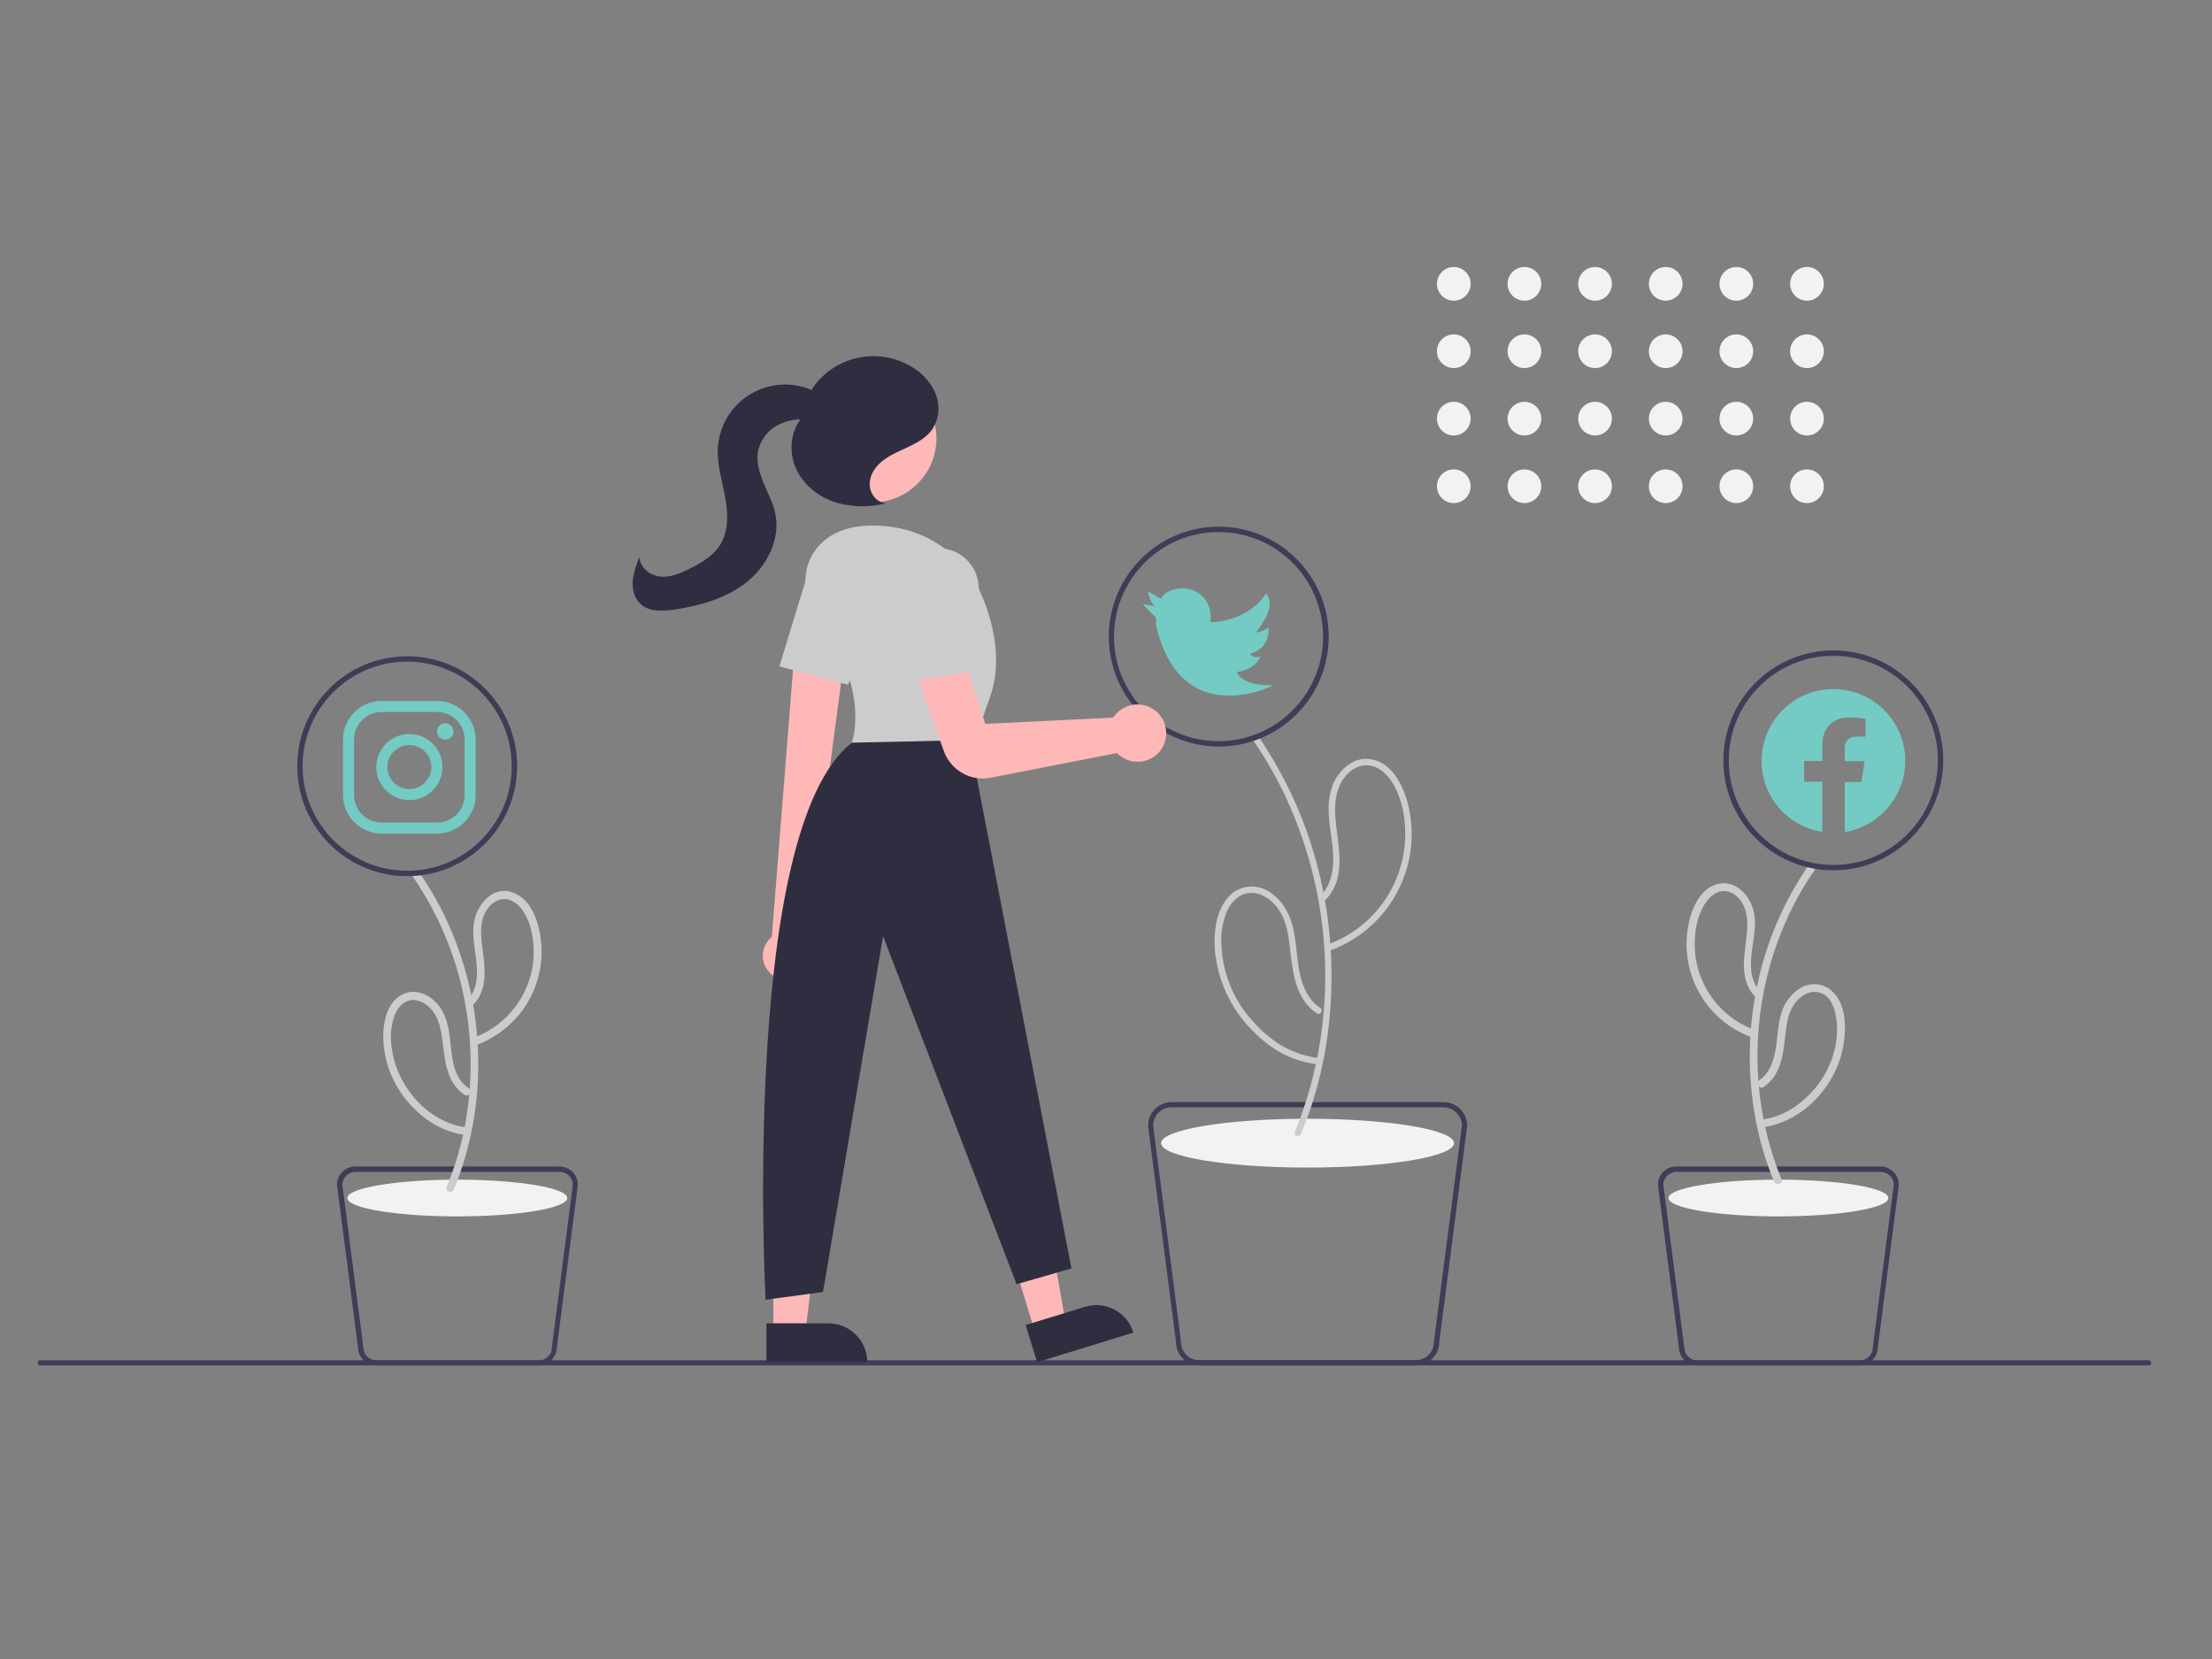 <?xml version="1.0" encoding="utf-8"?>
<!-- Generator: Adobe Illustrator 27.0.0, SVG Export Plug-In . SVG Version: 6.00 Build 0)  -->
<svg version="1.1" id="Calque_1" xmlns="http://www.w3.org/2000/svg" xmlns:xlink="http://www.w3.org/1999/xlink" x="0px" y="0px"
	 viewBox="0 0 1024 768" style="enable-background:new 0 0 1024 768;" xml:space="preserve">
<rect x="0" y="0" width="1024" height="768" fill="#808080" stroke="none"/>
<style type="text/css">
	.st0{fill:#3F3D56;}
	.st1{fill:#F2F2F2;}
	.st2{fill:#CCCCCC;}
	.st3{fill:#73CBC3;}
	.st4{fill-rule:evenodd;clip-rule:evenodd;fill:#73CBC3;}
	.st5{fill:#FFB8B8;}
	.st6{fill:#2F2E41;}
</style>
<path class="st0" d="M544.4,621.3l-12.9-100l0-0.2c0-6,4.9-10.9,10.9-10.9h125.9c6,0,10.9,4.9,10.9,10.9l-9.4,72.8l-3.5,27.4
	c-0.1,6-4.9,10.8-10.9,10.8H555.3C549.3,632.1,544.4,627.3,544.4,621.3z M668.3,512.6H542.3c-4.7,0-8.4,3.8-8.5,8.4l9.4,72.6
	l3.5,27.4l0,0.2c0,4.7,3.8,8.5,8.5,8.5h100.1c4.7,0,8.5-3.8,8.5-8.5L676.8,521C676.7,516.4,672.9,512.7,668.3,512.6z"/>
<ellipse class="st1" cx="605.3" cy="529.2" rx="67.8" ry="11.3"/>
<path class="st2" d="M599.4,524.1c9.4-23,14.1-47.6,14.1-72.4c0-24.8-4.7-49.4-13.9-72.5c-5.1-12.9-11.7-25.3-19.6-36.7
	c-1.1-1.6,1.5-3.1,2.6-1.5c14.2,20.8,24.2,44.2,29.4,68.9c5.2,24.5,5.8,49.9,1.8,74.6c-2.3,13.9-6.1,27.4-11.5,40.4
	C601.6,526.7,598.7,525.9,599.4,524.1L599.4,524.1z"/>
<path class="st2" d="M612,413.9c4.1-4.5,5.2-10.7,5.2-16.5c0-7-1.8-13.8-2.1-20.8c-0.3-6.2,0.6-12.5,4.3-17.7
	c3.1-4.5,8.1-7.9,13.7-7.6c12.1,0.7,17.7,14.6,19.5,24.7c4.9,27.2-10.4,54.1-36.3,63.8c-1.8,0.7-2.6-2.2-0.8-2.9
	c22.8-8.7,37-31.5,34.8-55.8c-0.4-5.8-1.9-11.5-4.5-16.7c-2.3-4.4-5.9-8.7-11-9.9c-5-1.1-9.7,1.7-12.6,5.6c-3.6,5-4.4,11-4.1,17
	c0.7,12.8,5.9,28.2-4,39C612.8,417.5,610.7,415.3,612,413.9L612,413.9z"/>
<path class="st2" d="M609.6,469.1c-10.2-6.7-11.2-19.7-12.5-30.7c-0.7-6.2-1.8-12.8-5.6-18c-3.1-4.2-8.5-7.9-14-6.9
	c-4.9,0.9-8.2,4.9-9.9,9.3c-1.9,5.1-2.6,10.5-2.1,15.9c0.8,12.2,5.5,23.9,13.6,33.1c4,4.7,8.6,8.7,13.8,12c5.3,3.2,11.3,5.2,17.5,6
	c1.9,0.2,1.9,3.2,0,3c-5.9-0.7-11.6-2.4-16.8-5.1c-5.1-2.8-9.7-6.4-13.8-10.6c-9.2-9.2-15.1-21.1-17-33.9
	c-0.9-5.8-0.7-11.8,0.6-17.6c1.3-5,3.9-10.1,8.3-13c4.9-3,11-2.9,15.8,0.2c5.4,3.3,8.8,8.8,10.6,14.8c2.1,7.4,2,15.1,3.5,22.5
	c1.3,6.3,3.9,12.8,9.5,16.4C612.8,467.6,611.3,470.2,609.6,469.1L609.6,469.1z"/>
<path class="st0" d="M513.3,294.7c0-28.1,22.8-50.9,50.9-50.9s50.9,22.8,50.9,50.9s-22.8,50.9-50.9,50.9
	C536.1,345.5,513.3,322.8,513.3,294.7z M515.7,294.7c0,26.8,21.7,48.4,48.4,48.4s48.4-21.7,48.4-48.4s-21.7-48.4-48.4-48.4
	C537.4,246.3,515.8,268,515.7,294.7z"/>
<path class="st3" d="M535.1,280.8l-6.1-1.2c0,0,5.1,5.7,6.1,6.1l0,0c0.1,1.2,0.1,2.4,0,3.6c11.6,49.9,54.5,27.9,54.5,27.9
	c-15.6,0.4-17-6.1-17-6.1c9.1-1.3,10.9-7.3,10.9-7.3c-1.7,0.9-3.8,0.4-4.8-1.2c9.8-2.5,8.5-12.1,8.5-12.1c-1.7,1.3-3.8,2.1-5.9,2.3
	c1.1-1.3,10.3-12.4,4.7-18c0,0-6.8,12.1-24.6,13.2l-1.2-0.2c0.2-0.9,0.3-1.8,0.2-2.7c0-7-5.7-12.7-12.7-12.7l0,0
	c-8.5,0-10.3,4.8-10.3,4.8l-6.1-3.6C531.5,273.5,532.1,279.6,535.1,280.8z"/>
<path class="st0" d="M860.8,632.1h-75.1c-4.6,0-8.4-3.7-8.5-8.4l-9.7-75.2c0-4.7,3.8-8.5,8.5-8.5h94.5c4.7,0,8.5,3.8,8.5,8.5l0,0.2
	l-9.7,75C869.3,628.4,865.5,632.1,860.8,632.1z M770,548.5l9.7,75.2c0,3.3,2.7,6.1,6.1,6.1h75.1c3.3,0,6.1-2.7,6.1-6.1l0-0.2l9.7-75
	c0-3.3-2.7-6-6.1-6h-94.5C772.8,542.5,770.1,545.2,770,548.5L770,548.5z"/>
<ellipse class="st1" cx="823.3" cy="554.6" rx="50.9" ry="8.5"/>
<path class="st2" d="M824.7,545.9c-7.4-18.1-11.1-37.5-11.1-57c0-19.6,3.7-38.9,10.9-57.1c4.1-10.2,9.2-19.9,15.5-28.9
	c1.3-1.9-1.8-3.7-3.1-1.8c-11.3,16.5-19.2,35-23.3,54.5c-4.2,19.4-4.7,39.5-1.5,59.1c1.8,11.1,4.9,21.9,9.1,32.2
	C822.1,549,825.6,548.1,824.7,545.9z"/>
<path class="st2" d="M814.6,458.6c-7.4-8.1-2.4-20.8-2.2-30.3c0.3-4.9-1.1-9.7-3.9-13.6c-2.6-3.5-6.6-6-11.1-5.8
	c-9.8,0.6-14.5,11.6-15.9,20c-4,21.9,8.3,43.5,29.2,51.2c2.2,0.8,3.1-2.7,1-3.5c-17.7-6.8-28.7-24.5-27-43.4
	c0.3-4.6,1.5-9.1,3.6-13.2c1.8-3.3,4.6-6.7,8.5-7.4c3.9-0.7,7.4,1.8,9.4,4.9c2.6,4,2.9,8.7,2.6,13.3c-0.8,10.1-4.3,21.8,3.4,30.3
	C813.6,462.9,816.2,460.3,814.6,458.6L814.6,458.6z"/>
<path class="st2" d="M816.4,503.2c7.8-5.1,9.1-14.7,10-23.3c0.6-5,1.1-10.3,3.9-14.6c2.2-3.4,6.2-6.5,10.5-6.1
	c8.6,0.9,9.9,12.5,9.6,19.1c-0.5,9.6-4.3,18.7-10.5,25.9c-6.4,7.4-14.5,12.9-24.4,14.1c-2.3,0.3-2.3,3.9,0,3.6
	c19.7-2.4,35.4-20.1,38.1-39.4c1.2-8.4,0.7-19.7-7.2-25c-3.8-2.4-8.7-2.6-12.6-0.3c-4.3,2.5-7.5,6.6-9,11.3c-2,5.9-1.8,12.2-3,18.3
	c-1,5-2.9,10.3-7.3,13.2C812.6,501.4,814.4,504.5,816.4,503.2z"/>
<path class="st0" d="M848.7,402.9c-28.1,0-50.9-22.8-50.9-50.9s22.8-50.9,50.9-50.9c28.1,0,50.9,22.8,50.9,50.9
	C899.5,380.1,876.8,402.9,848.7,402.9z M848.7,303.6c-26.8,0-48.4,21.7-48.4,48.4s21.7,48.4,48.4,48.4c26.8,0,48.4-21.7,48.4-48.4
	C897.1,325.3,875.5,303.6,848.7,303.6z"/>
<path class="st4" d="M882,352.2c0-18.4-14.9-33.2-33.3-33.2s-33.2,14.9-33.2,33.3c0,16.4,11.9,30.3,28.1,32.8v-23.2h-8.4v-9.6h8.4
	v-7.3c0-8.3,5-12.9,12.6-12.9c2.5,0,5,0.3,7.4,0.7v8.2h-4.2c-4.1,0-5.4,2.6-5.4,5.2v6.2h9.2l-1.5,9.6h-7.7v23.2
	C870.1,382.5,882,368.6,882,352.2L882,352.2z"/>
<path class="st0" d="M995.9,630.9c0,0.7-0.5,1.2-1.2,1.2H18.6c-0.7,0-1.2-0.5-1.2-1.2c0-0.7,0.5-1.2,1.2-1.2h976.1
	C995.3,629.7,995.9,630.3,995.9,630.9z"/>
<path class="st0" d="M249.3,632.1h-75.1c-4.6,0-8.4-3.7-8.5-8.4l-9.7-75.2c0-4.7,3.8-8.5,8.5-8.5H259c4.7,0,8.5,3.8,8.5,8.5l0,0.2
	l-9.7,75C257.7,628.4,253.9,632.1,249.3,632.1z M158.5,548.5l9.7,75.2c0,3.3,2.7,6.1,6.1,6.1h75.1c3.3,0,6.1-2.7,6.1-6.1l0-0.2
	l9.7-75c0-3.3-2.7-6-6.1-6h-94.5C161.2,542.5,158.5,545.2,158.5,548.5L158.5,548.5z"/>
<ellipse class="st1" cx="211.7" cy="554.6" rx="50.9" ry="8.5"/>
<path class="st2" d="M210.2,550.5c7.5-18.5,11.3-38.3,11.2-58.2c0-19.9-3.8-39.6-11.1-58.1c-4.1-10.4-9.4-20.3-15.7-29.6
	c-1.3-1.9-4.5-0.1-3.1,1.8c11,16.1,18.8,34.3,22.9,53.4c4.1,19.1,4.6,38.8,1.4,58.1c-1.8,10.8-4.8,21.4-9,31.5
	C205.8,551.7,209.4,552.7,210.2,550.5L210.2,550.5z"/>
<path class="st2" d="M219.4,464.8c6.6-7.2,5.1-17.2,3.9-26c-0.6-4.9-1.2-10.1,0.6-14.8c1.4-3.5,4.3-7,8.2-7.7
	c3.9-0.7,7.4,1.8,9.6,4.8c2.5,3.6,4.1,7.8,4.7,12.1c3.6,20-7.6,39.7-26.6,47c-2.2,0.8-1.2,4.3,1,3.5c9-3.5,16.8-9.6,22.2-17.6
	c5.8-8.8,8.5-19.3,7.5-29.8c-0.8-8.7-4.1-20-13.3-23.2c-9.4-3.3-16.8,6.2-17.9,14.6c-0.8,6.5,0.9,12.9,1.4,19.4
	c0.4,5.3-0.1,11.1-3.8,15.2C215.2,463.9,217.8,466.5,219.4,464.8L219.4,464.8z"/>
<path class="st2" d="M216.9,503.7c-8.8-5.8-7.5-18.6-9.3-27.6c-1-5-3-9.8-7-13.2c-3.5-3-8.2-4.7-12.7-3.2c-9,3-10.9,14.3-10.4,22.5
	c0.6,10.4,4.7,20.3,11.6,28.2c7.1,8.2,16.1,13.8,26.9,15.1c2.3,0.3,2.3-3.4,0-3.6c-18-2.2-32.2-19-34.6-36.4
	c-0.7-4.3-0.6-8.8,0.5-13c0.9-3.5,2.7-7.2,6.1-8.8c3.9-1.9,8.2,0,11,2.8c3.5,3.5,4.8,8.3,5.5,13c1.5,9.7,1.4,21.3,10.6,27.4
	C217,508.1,218.8,505,216.9,503.7L216.9,503.7z"/>
<path class="st0" d="M188.5,405.6c-28.1,0-50.9-22.8-50.9-50.9s22.8-50.9,50.9-50.9s50.9,22.8,50.9,50.9
	C239.3,382.8,216.5,405.6,188.5,405.6z M188.5,306.3c-26.8,0-48.4,21.7-48.4,48.4s21.7,48.4,48.4,48.4s48.4-21.7,48.4-48.4
	C236.9,328,215.2,306.3,188.5,306.3z"/>
<path class="st3" d="M202.3,329.6c7.1,0,12.8,5.7,12.8,12.8v25.6c0,7.1-5.7,12.8-12.8,12.8h-25.6c-7.1,0-12.8-5.7-12.8-12.8v-25.6
	c0-7.1,5.7-12.8,12.8-12.8L202.3,329.6 M202.3,324.5h-25.6c-9.9,0-17.9,8-17.9,17.9v25.6c0,9.9,8,17.9,17.9,17.9h25.6
	c9.9,0,17.9-8,17.9-17.9v-25.6C220.2,332.5,212.2,324.5,202.3,324.5L202.3,324.5z"/>
<path class="st3" d="M206.1,342.4c-2.1,0-3.8-1.7-3.8-3.8c0-2.1,1.7-3.8,3.8-3.8s3.8,1.7,3.8,3.8C210,340.7,208.3,342.4,206.1,342.4
	C206.2,342.4,206.1,342.4,206.1,342.4z"/>
<path class="st3" d="M189.5,344.9c5.6,0,10.2,4.6,10.2,10.2c0,5.6-4.6,10.2-10.2,10.2c-5.6,0-10.2-4.6-10.2-10.2
	C179.3,349.5,183.9,344.9,189.5,344.9C189.5,344.9,189.5,344.9,189.5,344.9 M189.5,339.8c-8.5,0-15.3,6.9-15.3,15.3
	c0,8.5,6.9,15.3,15.3,15.3c8.5,0,15.3-6.9,15.3-15.3l0,0C204.9,346.7,198,339.8,189.5,339.8C189.5,339.8,189.5,339.8,189.5,339.8
	L189.5,339.8z"/>
<polygon class="st5" points="479.1,616.5 493.3,612.1 483.2,555.3 462.3,561.7 "/>
<path class="st6" d="M524.7,616.9l-44.6,13.7l0,0l-5.3-17.2l0,0l27.4-8.4C511.7,602,521.8,607.4,524.7,616.9L524.7,616.9
	L524.7,616.9z"/>
<polygon class="st5" points="358,616.8 372.8,616.8 379.9,559.5 358,559.5 "/>
<path class="st6" d="M401.5,630.6l-46.7,0l0,0l0-18l0,0l28.6,0C393.4,612.6,401.5,620.6,401.5,630.6L401.5,630.6L401.5,630.6z"/>
<path class="st5" d="M356.9,450.8c-4.6-4-5.1-11-1-15.7c0.4-0.5,0.9-0.9,1.4-1.4l11.5-145l23.4,5.8l-18.7,141.4
	c3.5,5.1,2.3,12-2.8,15.5C366.5,454.6,360.8,454.2,356.9,450.8L356.9,450.8z"/>
<circle class="st5" cx="403.8" cy="202.9" r="29.7"/>
<path class="st2" d="M377.9,284.4c-6.7-9.2-6.9-21.9,0.3-30.7c4.7-5.8,12.6-10.4,25.8-10.4c35.1,0,48.4,27.9,48.4,27.9
	s14.5,26.6,6.1,50.9c-8.5,24.2-8.5,26.6-8.5,26.6l-55.7-4.8C394.3,343.8,403.7,319.8,377.9,284.4z"/>
<path class="st2" d="M360.8,308.5l12-39.3c3-9.9,13.5-15.5,23.4-12.5c1.1,0.3,2.1,0.8,3.1,1.3l0,0c8.8,4.6,12.6,15.2,8.6,24.2
	L392.6,317L360.8,308.5z"/>
<path class="st6" d="M448.8,342.6l47.2,244.6l-25.4,7.3l-61.8-161.1L381,598.1l-26.6,3.6c0,0-11.7-217.9,40-257.9L448.8,342.6z"/>
<path class="st5" d="M455,360.4c-8.1,0-15.4-5.1-18.1-12.8l-13.6-37.9l21.2-10.1l11.6,35.5l59.2-2.9c0.3-0.5,0.7-1,1.1-1.4l0,0
	c4.8-5.6,13.2-6.3,18.8-1.5c0.1,0.1,0.2,0.2,0.3,0.2c5.2,4.8,5.8,12.7,1.5,18.2c-4.6,5.7-13,6.6-18.7,2c-0.1-0.1-0.2-0.2-0.3-0.2
	c-0.3-0.3-0.6-0.6-0.9-0.9L458.8,360C457.5,360.2,456.3,360.4,455,360.4z"/>
<path class="st2" d="M415.7,274.7c-1.2-10.3,6.2-19.6,16.4-20.8c1.1-0.1,2.2-0.2,3.4-0.1l0,0c9.9,0.6,17.6,8.8,17.6,18.7v37.9
	l-32.6,5L415.7,274.7z"/>
<path class="st6" d="M410.3,232.9c-4.5,0-7.9-4.7-7.7-9.2c0.2-4.5,3.2-8.4,6.8-11s7.8-4.2,11.9-6.2s8-4.3,10.5-8.1
	c3-4.9,3.5-11,1.2-16.4c-2.3-5.3-6.3-9.6-11.3-12.4c-15.5-9.1-35.3-4.7-45.5,10l-5.1,13.9c-5.2,6.2-6,15.5-2.8,23s10,13.1,17.7,15.8
	c7.8,2.5,16.1,2.8,24,0.7"/>
<path class="st6" d="M383.2,186.7c-2.2-3.5-6-5.7-9.9-7.1c-16.3-5.4-34,3.4-39.4,19.7c-0.9,2.6-1.4,5.4-1.6,8.2
	c-0.4,7.6,2,15.1,3.4,22.7c1.4,7.5,1.7,15.8-2.5,22.3c-3.2,4.9-8.4,8-13.6,10.6c-4.3,2.2-9,4.3-13.9,3.8c-4.8-0.4-9.7-4.3-9.6-9.1
	c-1.6,3.5-2.7,7.2-3.2,11c-0.3,3.8,0.6,7.9,3.4,10.6c4,3.9,10.4,3.6,15.9,2.8c11.9-1.8,24-5.2,33.5-12.7c9.4-7.5,15.7-20,13.2-31.8
	c-1-4.9-3.5-9.4-5.4-14.1s-3.5-9.7-2.6-14.7c1.1-5.2,4.4-9.6,9.1-12.1c4.7-2.4,10-3.2,15.2-2.3c3.4,0.6,7.6,1.4,9.6-1.4
	c1.1-1.8,1-4.1-0.1-5.8c-1.2-1.7-2.6-3.2-4.4-4.3"/>
<circle class="st1" cx="673" cy="131.4" r="7.8"/>
<circle class="st1" cx="673" cy="162.6" r="7.8"/>
<circle class="st1" cx="673" cy="193.8" r="7.8"/>
<circle class="st1" cx="673" cy="225.1" r="7.8"/>
<circle class="st1" cx="705.7" cy="131.4" r="7.8"/>
<circle class="st1" cx="705.7" cy="162.6" r="7.8"/>
<circle class="st1" cx="705.7" cy="193.8" r="7.8"/>
<circle class="st1" cx="705.7" cy="225.1" r="7.8"/>
<circle class="st1" cx="738.4" cy="131.4" r="7.8"/>
<circle class="st1" cx="738.4" cy="162.6" r="7.8"/>
<circle class="st1" cx="738.4" cy="193.8" r="7.8"/>
<circle class="st1" cx="738.4" cy="225.1" r="7.8"/>
<circle class="st1" cx="771.1" cy="131.4" r="7.8"/>
<circle class="st1" cx="771.1" cy="162.6" r="7.8"/>
<circle class="st1" cx="771.1" cy="193.8" r="7.8"/>
<circle class="st1" cx="771.1" cy="225.1" r="7.8"/>
<circle class="st1" cx="803.8" cy="131.4" r="7.8"/>
<circle class="st1" cx="803.8" cy="162.6" r="7.8"/>
<circle class="st1" cx="803.8" cy="193.8" r="7.8"/>
<circle class="st1" cx="803.8" cy="225.1" r="7.8"/>
<circle class="st1" cx="836.5" cy="131.4" r="7.8"/>
<circle class="st1" cx="836.5" cy="162.6" r="7.8"/>
<circle class="st1" cx="836.5" cy="193.8" r="7.8"/>
<circle class="st1" cx="836.5" cy="225.1" r="7.8"/>
</svg>
